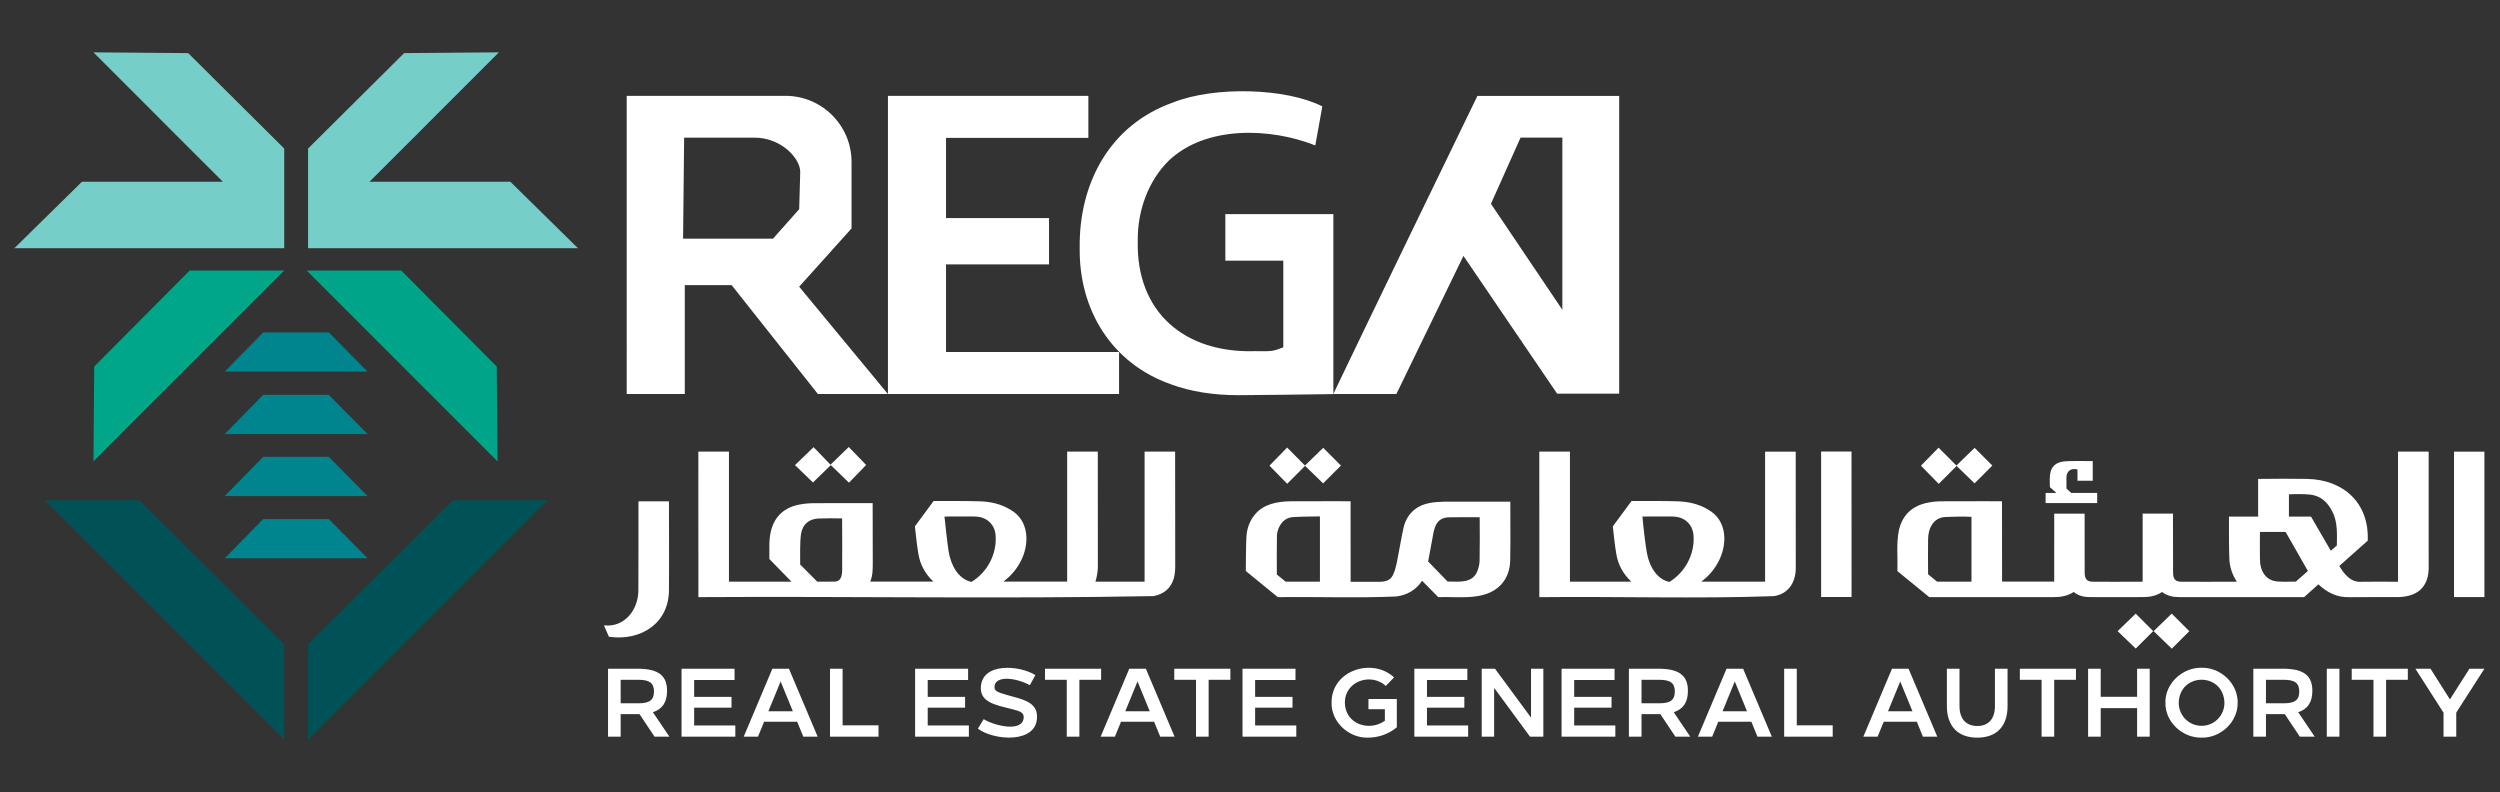 <svg xmlns="http://www.w3.org/2000/svg" width="1262" height="400" fill="none"><rect width="100%" height="100%" fill="#333333" stroke="none"/><path fill="#fff" d="M1091.41 298.84c-2.9 1.94-6.14 2.55-9.48 2.57-9.08.06-18.16.05-27.24 0-2.87-.01-5.57-.71-7.89-2.58-3.14 2.08-6.66 2.6-10.28 2.6-20.88.02-41.75 0-62.63 0-5.35-4.37-10.7-8.74-16.07-13.13.22-6.87-.6-13.78.72-20.55 1.81-7.94 6.87-12.52 14.75-14.03 2.24-.43 4.56-.65 6.84-.66 10.75-.07 30.48-.03 30.48-.03-.01 11.65.03 21.92.04 40.58h26.32V259.3h15.35v9.08s.01 13.51.02 20.26c-.05 3.68.98 5.12 4.8 5.03 8.16-.03 16.31.07 24.47-.03v-34.36h15.31c0 10.19.01 15.46.05 29.34-.04 3.84 1.02 5.14 4.94 5.05 9.09-.02 18.17.06 27.26-.03-2.31-3.57-3.68-7.41-3.79-11.65-.2-4.42-.19-13.28-.19-13.28v-7.92h14.72v-19.03c8.17-.15 16.33-.1 24.5-.01 18.57.29 31.62 12.12 30.82 31.17-4.84 4.31-9.57 8.52-14.35 12.78 2.5 4.06 5.74 8.4 11.02 7.98 6.21-.11 12.4-.04 18.62 0v-65.7h15.47c0 10.81.01 32.37.01 57.65.31 10.92-5.91 15.92-16.44 15.78-7.9.05-15.81-.06-23.71.05-6.16.16-11.16-2.37-15.52-6.49-2.37 2.13-4.77 4.28-7.21 6.46h-62.72c-3.23.04-6.4-.56-9.01-2.6l.02.01zM995.2 260.9c-4.3-.23-8.75-.1-13.08.07-6.17.23-8.84 5.8-8.82 11.4-.04 5.85-.08 11.7 0 17.54 1.56 1.27 3.1 2.53 4.54 3.71h17.36V260.9zm169.82 27.31c-3.79-6.64-7.52-13.18-11.24-19.69h-12.96c-.07 4.53-.03 9.05 0 13.58-.03 6.03 2.86 11.25 9.38 11.47 2.86.17 5.73.03 8.73.03 1.99-1.75 4.07-3.6 6.1-5.38l-.01-.01zm1.59-27.42c3.32 5.73 6.63 11.45 9.98 17.22 1.09-.94 2.11-1.83 3.06-2.65.04-5.88.47-11.79-2.29-17.14-2.35-4.75-5.97-8.02-11.38-8.58-3.46-.27-7.1-.29-10.53-.09v11.24h11.16zm87.52 40.61h-15.34v-73.41h15.34v73.41z"/><path fill="#fff" d="M1056.41 232.8v9.88h-7.7V237c-3.29-.86-5.51.77-5.57 4.02-.03 1.86 0 3.72 0 5.61.78.72 1.56 1.44 2.39 2.19h13.13v5.13h-26.03v-5.13h5.43c-1.26-1.13-2.34-2.09-3.27-2.92-.19-5.79-.66-11.62 6.41-12.88 3.71-.57 14.74-.16 15.24-.27v.05h-.03zm-59.63-6.73 8.95 8.95-8.97 8.97c-2.95-2.86-5.99-5.81-9.06-8.78-2.94 2.95-5.96 5.98-9.03 9.05l-8.97-9.18 8.89-9.1c3.04 3.05 6.05 6.07 9 9.02 3.12-3.03 6.18-5.99 9.19-8.91v-.02zm72.2 92.52c3.13-3.02 6.17-5.96 9.14-8.82l8.82 8.82c-2.9 2.9-5.92 5.92-8.82 8.81-2.98-2.88-6.03-5.82-9.14-8.82v.01zm36.18.04c-2.9 2.9-5.92 5.9-8.84 8.82-3-2.9-6.06-5.85-9.16-8.85 3.13-3.03 6.17-5.98 9.13-8.85 2.86 2.86 5.88 5.88 8.87 8.88zm-328.12-90.66h15.47v65.67h30.99c-4.1-3.89-6.71-8.54-7.61-14.09-.77-4.58-1.22-9.21-1.74-13.83 3.16-4.28 6.3-8.55 9.45-12.81 7.87.03 15.66-.1 23.5.17 5.29.22 10.41 1.32 15.03 4.09 9.94 5.43 10.08 17.77 5.11 26.79-2.08 3.84-4.91 6.99-8.37 9.66h32.15V228h15.46c0 11.47.02 32.04.02 57.64.3 7.57-3.09 14-10.97 15.29-39.41 1.39-79 .08-118.47.52 0-29.68-.02-63.36-.02-73.47v-.01zm52.06 32.78c.27 3.51.7 6.98 1.12 10.47.41 3.11.75 6.25 1.44 9.3 1.27 5.73 4.85 11.92 11.03 13.25 7.98-4.88 12.84-13.94 12.21-23.31-.2-3.04-1.36-5.67-3.84-7.58-2.14-1.64-4.61-2.17-7.24-2.17-4.91.04-9.8-.07-14.71.04h-.01zm-103.05 40.69c-2.7-2.72-5.43-5.47-8.19-8.26-2.99 4.62-7.67 7.28-13.04 7.92-19.89.88-39.87.08-59.79.34-5.36-4.38-10.71-8.75-16.15-13.2.09-5.68.02-11.4.31-17.1.21-4.15 1.52-8.04 4.23-11.33 4.31-5.35 11.28-6.64 17.79-6.75 10.77-.07 30.56-.03 30.56-.03 0 11.01.02 22.14.03 40.65h10.34c4.25-.1 9.24.97 11.21-3.84.79-1.81 1.34-3.75 1.73-5.69 1.18-5.81 2.11-11.66 3.36-17.45.81-3.76 2.61-7.07 5.7-9.52 4.29-3.43 9.92-3.79 15.19-3.93 11.51-.05 33.08-.02 33.08-.02-.08 10.4.17 16.31-.06 29.67-.14 4.68-1.5 9-4.84 12.47-7.89 8.1-21.1 5.68-31.45 6.07h-.01zm20.9-40.33c-5.23 0-10.37-.1-15.5.03-6.06.13-7.4 4.64-8.21 9.83-.81 4.26-1.59 8.53-2.31 12.46 3.42 3.54 6.69 6.91 9.8 10.13 5.78.04 12.81 1.08 15.15-5.54.58-1.56.99-3.28 1.02-4.94.09-7.32.15-14.66.05-21.97zm-80.65 32.53v-32.96c-4.53.1-9.02.05-13.47.36-4.89.15-7.96 4.7-8.23 9.29-.13 6.5-.06 13.01-.06 19.67 1.41 1.15 2.97 2.43 4.45 3.64h17.31zm252.99-65.69h15.35c0 12.46.03 42.56.03 73.42H919.3v-73.42h-.01zm-269.54-2.02c3.04 3.07 6.04 6.1 8.99 9.07 3.12-3.03 6.18-5.99 9.21-8.94 2.97 2.97 5.98 5.99 8.95 8.96l-8.99 8.99c-2.98-2.9-6.02-5.85-9.1-8.85-2.95 2.96-5.98 5.99-9.04 9.05l-8.94-9.15c2.98-3.05 5.93-6.07 8.92-9.14v.01zM471.3 252.9c7.82.03 15.6-.06 23.41.17 5.32.17 10.46 1.31 15.11 4.08 10 5.46 10.08 17.9 5.04 26.93-2.07 3.78-4.88 6.88-8.3 9.51h32.14v-65.62h15.47v9.24s0 31.83.03 47.75c.1 2.98-.37 5.84-1.23 8.66h24.82v-65.66h15.41c.11 14.54-.05 30.83.05 57.7 0 2.2-.14 4.37-.78 6.49-1.54 5.06-5.13 7.79-10.16 8.76-76.5 1.45-153.19.05-229.76.52 0-29.71-.02-63.27-.02-73.47h15.45v65.66h31.56c-3.68-3.76-7.41-7.58-11.17-11.44.12-4.61-.35-9.27.74-13.86 1.82-7.71 6.81-12.13 14.44-13.62 2.37-.46 4.83-.67 7.24-.69 10.45-.07 29.73-.03 29.73-.03-.01 10.18.02 15.79.05 29.09 0 3.52.14 7.06-1.24 10.52h31.83c-4.08-3.88-6.68-8.52-7.57-14.05-.78-4.58-1.21-9.21-1.74-13.83 3.16-4.28 6.3-8.54 9.45-12.81zm19.08 40.87c7.97-4.85 12.84-13.93 12.22-23.28-.2-3.11-1.39-5.78-3.95-7.69-2.1-1.57-4.53-2.08-7.11-2.08-4.93.05-9.85-.09-14.77.05.65 5.87 1.22 11.66 2.08 17.49 1.03 6.49 4.53 13.93 11.53 15.51zm-86.45-8.79c2.95 2.95 5.79 5.79 8.62 8.63 2.93 0 5.91.06 8.88-.02 1.79-.05 2.92-1.16 3.36-2.86.23-.91.33-1.89.34-2.83 0-8.73.08-17.47-.03-26.2-3.98-.14-7.97-.07-11.95.05-4.8.2-8.01 2.98-8.79 7.73-.66 5.04-.38 10.52-.43 15.52v-.02zm-96.54 36.47c-.83-1.9-1.63-3.74-2.51-5.76 10.57 1.13 17.43-8.03 17.37-17.88.08-15.21.03-29.47.04-44.72h15.4c-.02 13.92.13 29.6 0 44.03.36 17.34-14.06 26.66-30.3 24.32v.01z"/><path fill="#fff" d="M419.41 234.78c-3.04 2.95-6.07 5.89-9.03 8.77-2.98-2.88-6.01-5.81-9.07-8.76 3.13-3.02 6.19-5.97 9.39-9.06 2.7 2.8 5.65 5.86 8.54 8.85 3.18-3.09 6.17-6 9.21-8.94 2.92 3.02 5.9 6.1 8.77 9.08-2.79 2.88-5.76 5.95-8.66 8.94-3.11-3.01-6.16-5.97-9.16-8.87l.01-.01zm-88.99 137.09-7.6-11.37h-9.51v11.37h-6.37v-34.3h14.99c10.44 0 14.8 3.48 14.8 11.17 0 5.68-2.3 9.21-7.15 10.78l8.33 12.35h-7.5.01zm-17.1-16.85h8.97c5.63 0 7.84-1.67 7.84-5.93s-2.21-5.93-7.84-5.93h-8.97v11.86zm57.47-11.76h-20.38v8.53h18.86v5.44h-18.86v8.97h20.78v5.68h-27.14v-34.3h26.75v5.68h-.01zm31.64 21.07h-16.71l-3.09 7.55h-7.2l14.45-34.3h8.38l14.5 34.3h-7.25l-3.09-7.55h.01zm-2.2-5.29L394.06 344l-6.17 15.04h12.35-.01zm25.12 7.1h18.13v5.73h-24.5v-34.3h6.37v28.57zm63.34-22.88h-20.38v8.53h18.86v5.44h-18.86v8.97h20.78v5.68h-27.14v-34.3h26.75v5.68h-.01zm31.16 2.6c-3.68-1.96-8.18-3.23-11.66-3.23-3.67 0-6.17 1.37-6.17 4.16 0 1.81.98 2.6 6.42 4.07 7.54 2.09 15.17 3.47 15.04 10.93.17 13.59-21.5 12.26-29.84 6.03l2.94-4.8c4.76 3.12 19.81 7.1 20.19-.88 0-2.35-1.32-3.04-6.22-4.26-7.93-1.99-15.55-3.34-15.43-10.63.26-13.1 19.65-11.44 27.54-6.47l-2.79 5.1-.02-.02zm36-2.7h-10.98v28.71h-6.37v-28.71h-10.98v-5.59h28.32v5.59h.01zm26.75 21.17h-16.71l-3.09 7.55h-7.2l14.45-34.3h8.38l14.5 34.3h-7.25l-3.09-7.55h.01zm-2.21-5.29L574.22 344l-6.17 15.04h12.35-.01zm40.71-15.88h-10.98v28.71h-6.37v-28.71h-10.98v-5.59h28.32v5.59h.01zm32.87.1h-20.38v8.53h18.86v5.44h-18.86v8.97h20.78v5.68h-27.15v-34.3h26.75v5.68zm45.6 2.99c-7.47-6.84-20.72-2.47-20.68 8.48.11 10.78 12.22 14.79 20.19 9.11v-5.83h-8.28v-5.14h14.31v14.26c-3.92 3.33-9.16 5.24-14.65 5.24-9.85.2-18.52-8.13-18.28-17.64-.2-16.24 20.44-23.01 31.55-12.79l-4.16 4.31zm41.15-2.99h-20.38v8.53h18.86v5.44h-18.86v8.97h20.78v5.68h-27.15v-34.3h26.75v5.68zm38.36-5.68v34.3h-6.71l-18.13-24.65v24.65h-6.27v-34.3h6.71l18.18 24.65v-24.65h6.22zm35.95 5.68h-20.38v8.53h18.86v5.44h-18.86v8.97h20.78v5.68h-27.15v-34.3h26.75v5.68zm30.71 28.61-7.59-11.37h-9.51v11.37h-6.37v-34.3h14.99c10.44 0 14.8 3.48 14.8 11.17 0 5.68-2.3 9.21-7.15 10.78l8.33 12.35h-7.5zm-17.1-16.85h8.97c5.64 0 7.84-1.67 7.84-5.93s-2.2-5.93-7.84-5.93h-8.97v11.86zm55.46 9.31h-16.71l-3.09 7.55h-7.2l14.45-34.3h8.38l14.5 34.3h-7.25l-3.09-7.55h.01zm-2.21-5.29L875.72 344l-6.17 15.04h12.35-.01zm25.13 7.1h18.13v5.73h-24.5v-34.3h6.37v28.57zm60.6-1.81h-16.71l-3.09 7.55h-7.2l14.45-34.3h8.38l14.5 34.3h-7.25l-3.09-7.55h.01zm-2.21-5.29L959.24 344l-6.17 15.04h12.35-.01zm48.01-2.65c0 10.24-5.49 15.97-15.29 15.97-9.8 0-15.34-5.78-15.34-15.97v-18.82h6.37v18.82c0 6.47 3.28 10.09 8.97 10.09 5.69 0 8.92-3.63 8.92-10.09v-18.82h6.37v18.82zm34.53-13.23h-10.98v28.71h-6.37v-28.71h-10.98v-5.59h28.32v5.59h.01zm37.23 28.71h-6.37v-14.41h-18.37v14.41h-6.37v-34.3h6.37v14.16h18.37v-14.16h6.37v34.3zm26.21.49c-9.85.2-18.52-8.13-18.28-17.64-.25-9.51 8.43-17.84 18.28-17.64 9.8-.2 18.37 8.13 18.18 17.64.2 9.51-8.38 17.83-18.18 17.64zm0-5.97c6.47 0 11.51-5.24 11.51-11.66-.51-15.49-22.58-15.44-23.08 0 0 6.42 5.05 11.66 11.56 11.66h.01zm49.57 5.48-7.59-11.37h-9.51v11.37h-6.37v-34.3h14.99c10.44 0 14.8 3.48 14.8 11.17 0 5.68-2.3 9.21-7.15 10.78l8.33 12.35h-7.5zm-17.1-16.85h8.97c5.64 0 7.84-1.67 7.84-5.93s-2.2-5.93-7.84-5.93h-8.97v11.86zm37.08 16.85h-6.37v-34.3h6.37v34.3zm34.54-28.71h-10.98v28.71h-6.37v-28.71h-10.98v-5.59h28.32v5.59h.01zm38.65-5.58-14.21 22.15v12.15h-6.42v-12.1l-14.21-22.2h7.64l9.8 15.48 9.85-15.48h7.55zM529.55 133.47v-23.38h-52V69.61h71.86V48.38H448.23V198.9H564.9v-21.22h-87.35v-44.21h52zm256.48 65.25h31.34V48.44h-71.58c-18.21 37.38-54.9 113.2-72.74 150.46h31.84l33.86-69.73 47.28 69.54v.01zM767.59 69.45h21.09v86.94l-36.05-53.51 14.96-33.43z"/><path fill="#fff" d="M592.07 51.76c-31.56 11.19-47.47 40.41-47.04 73.37-.42 31.42 16.23 58.38 46.07 68.87 9.88 3.64 21.32 5.49 33.99 5.49 9.68-.03 35.21-.36 47.99-.55V108.1h-54.52v23.5h29.25v43.74c-5.54 1.98-4.99 2.06-14.45 1.92-34.74 1.05-59.91-19.05-59.02-55.79-.18-15.76 5.78-30.69 15.64-40.36 18.6-17.78 51.21-16.75 73.98-7.7l3.54-19.7c-18.23-9.33-54.59-10.31-75.42-1.95h-.01zM369.94 144.7l42.94 54.2h35.35l-44.81-54.18 26.44-29.4v-33.6c0-18.38-14.96-33.34-33.34-33.34h-80.15V198.9h29.31v-54.95h23.66l.58.74.02.01zm-25.12-24.23.53-50.99h35.48c13.42 0 23.13 10.34 23.13 17.31l-.53 18.81-13.2 14.87h-45.41z"/><path fill="#005257" d="m22.6 252.54 120.88 120.88v-48.18l-73.13-72.7H22.6zm132.91 72.7v48.18l120.88-120.88h-47.74l-73.14 72.7z"/><path fill="#75CEC8" d="M143.48 125.29v-50.3L94.9 26.71v.1l-47.74-.39 17.18 17.19 13.88 13.87 10.14 10.18 13.87 13.84 10.18 10.18.06.05H41.22l.08.08-34.05 33.48h136.23z"/><path fill="#00A688" d="m64.35 215.71 13.88-13.88 10.17-10.14 13.84-13.87 10.18-10.18 13.88-13.87 17.18-17.19H95.73l-48.28 48.57h.11l-.39 47.75 17.18-17.19z"/><path fill="#75CEC8" d="m257.7 91.81.07-.08h-68.24l-3.01.01.06-.06 10.18-10.18 13.87-13.84 10.14-10.18 13.88-13.87 17.18-17.19-47.74.39v-.1l-48.58 48.28v50.3h136.24L257.7 91.81z"/><path fill="#00A488" d="m185.9 167.64 10.17 10.18 13.84 13.87 10.18 10.14 13.88 13.88 17.18 17.19-.39-47.75h.11l-48.29-48.57h-47.74l17.18 17.19 13.88 13.87z"/><path fill="#00848D" d="M165.97 167.78h-33.11l-19.41 19.81h72.1l-19.58-19.81zm0 31.52h-33.11l-19.41 19.81h72.1l-19.58-19.81zm0 31.29h-33.11l-19.41 19.82h72.1l-19.58-19.82zm-52.52 51.23h72.1l-19.58-19.81h-33.11l-19.41 19.81z"/></svg>